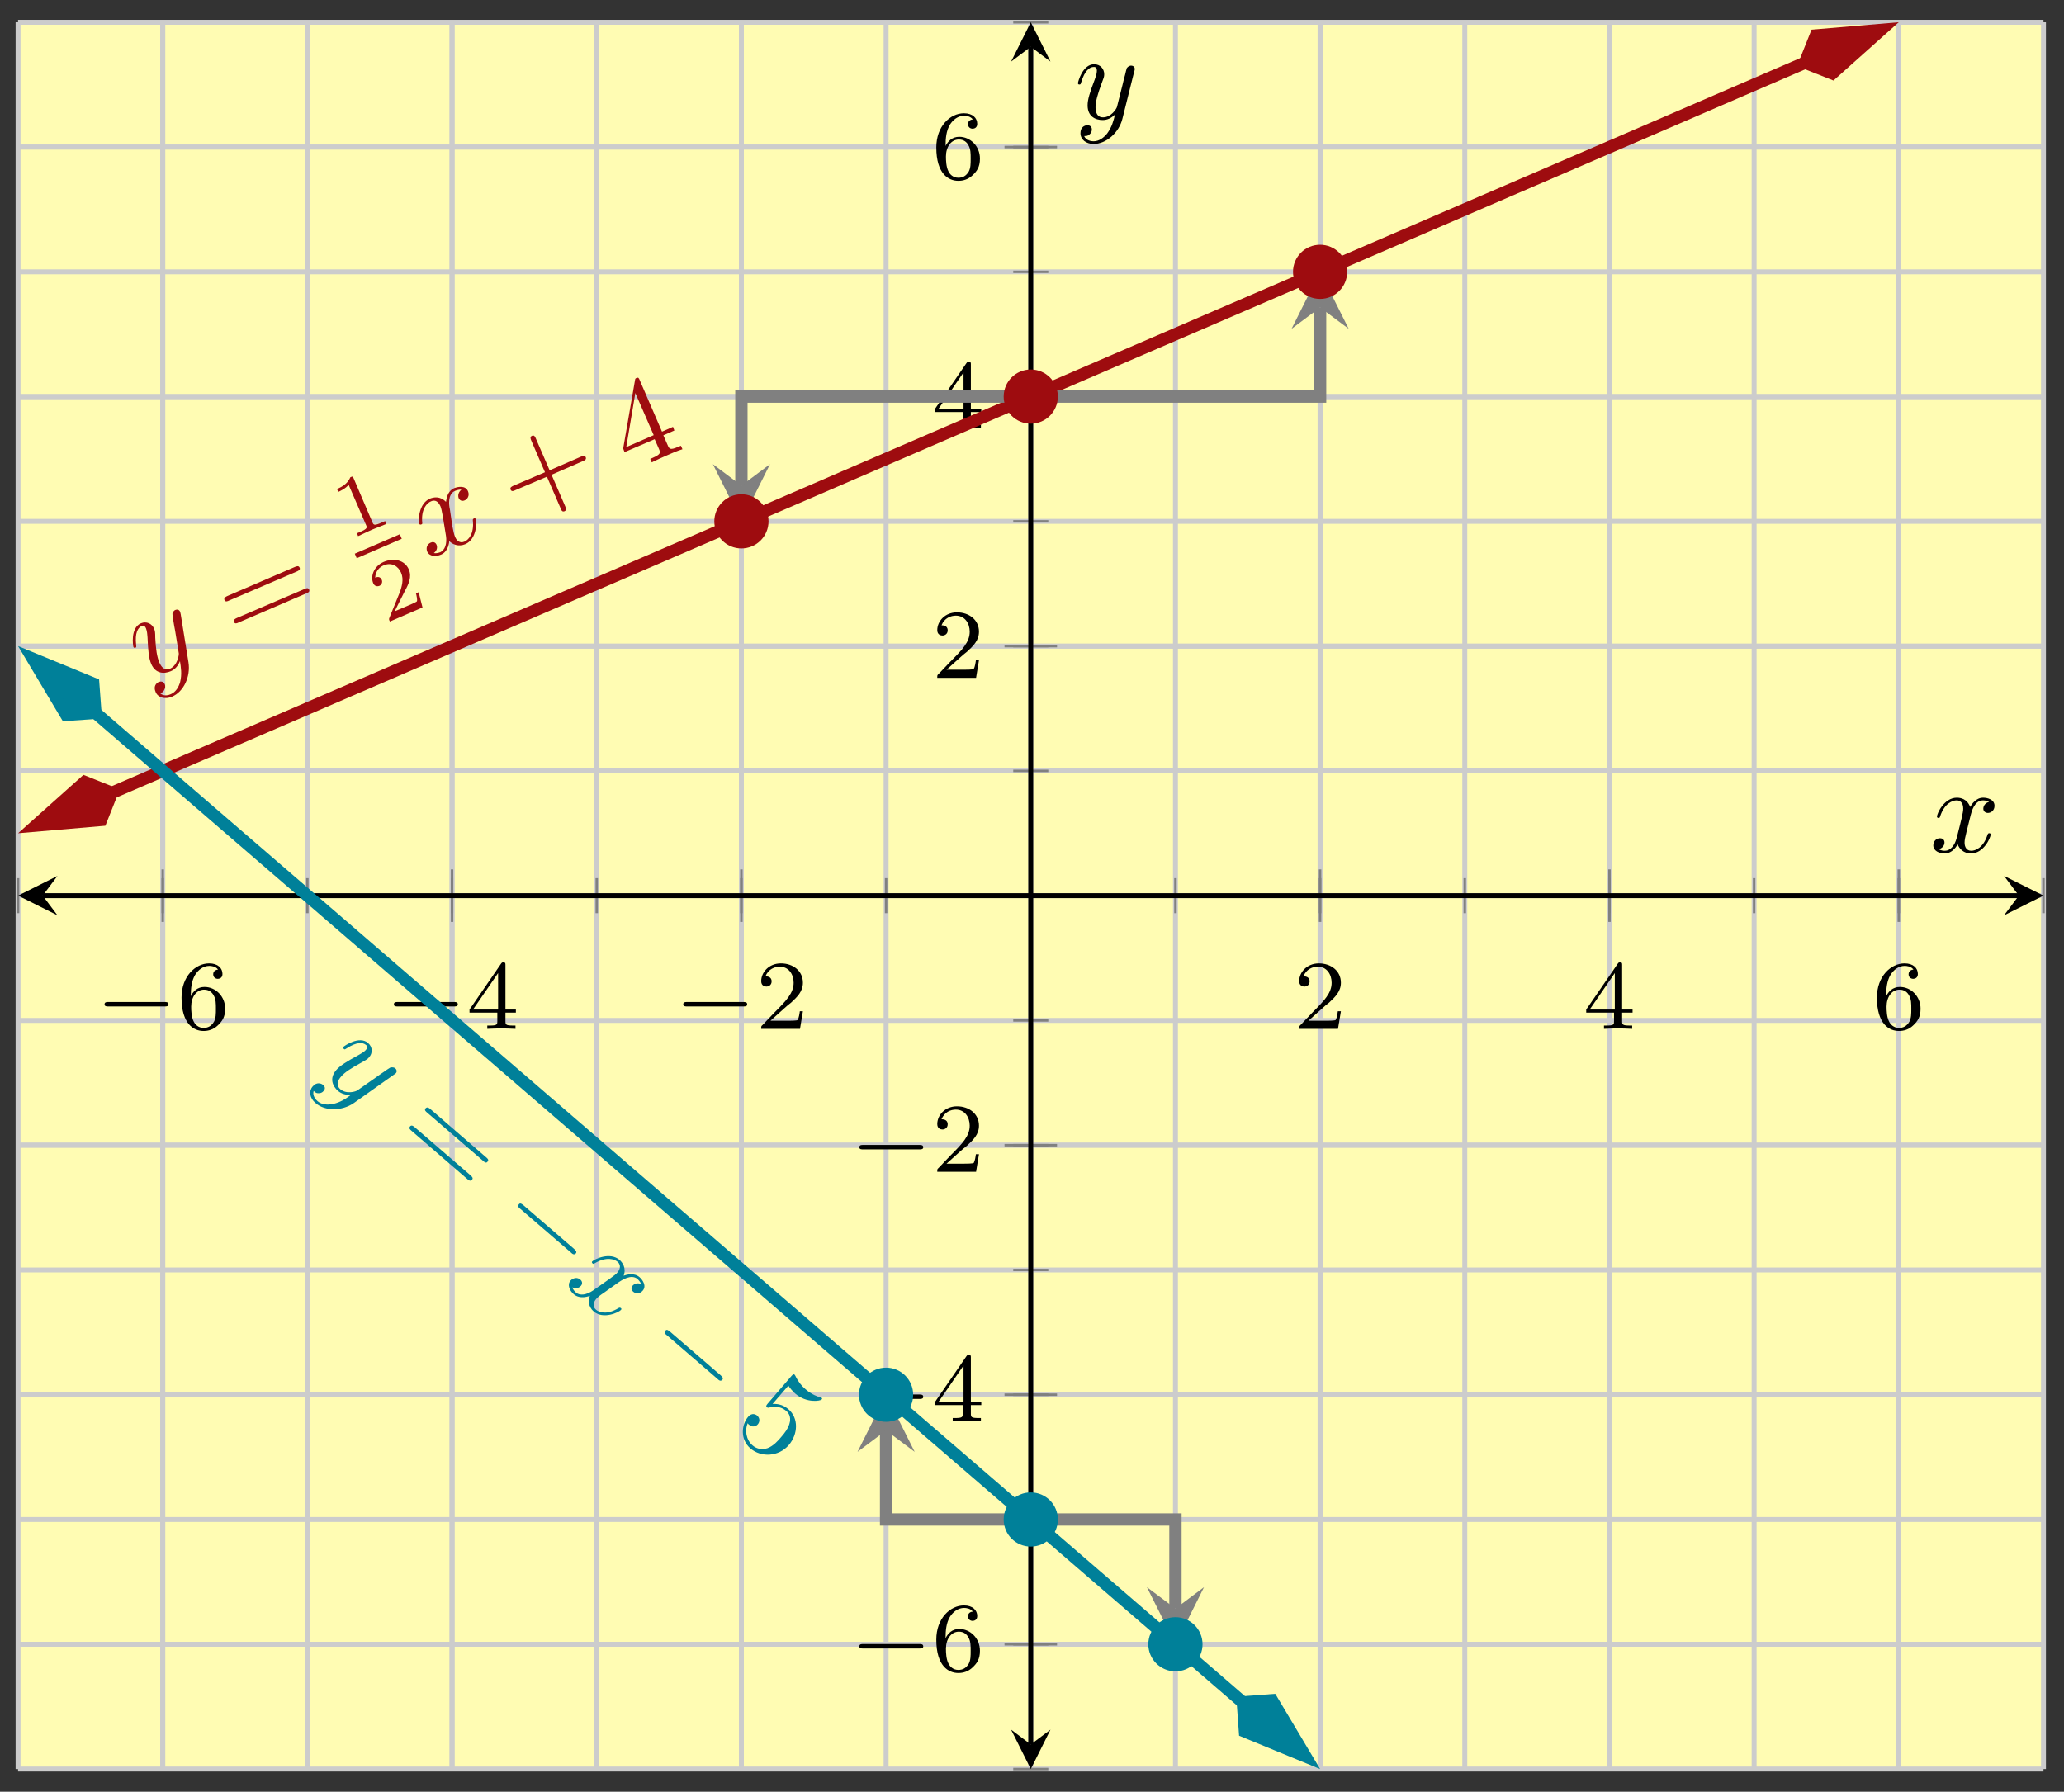 <?xml version="1.0" encoding="UTF-8"?>
<svg xmlns="http://www.w3.org/2000/svg" xmlns:xlink="http://www.w3.org/1999/xlink" width="167" height="145" viewBox="0 0 167 145">
<rect x="0" y="0" width="167" height="145" fill="#333333" stroke="none"/>
<defs>
<g>
<g id="glyph-0-0">
<path d="M 5.562 -1.812 C 5.703 -1.812 5.875 -1.812 5.875 -1.984 C 5.875 -2.172 5.703 -2.172 5.562 -2.172 L 1 -2.172 C 0.875 -2.172 0.703 -2.172 0.703 -1.984 C 0.703 -1.812 0.875 -1.812 1 -1.812 Z M 5.562 -1.812 "/>
</g>
<g id="glyph-1-0">
<path d="M 1.094 -2.641 C 1.094 -3.297 1.156 -3.875 1.438 -4.359 C 1.688 -4.766 2.094 -5.094 2.594 -5.094 C 2.75 -5.094 3.109 -5.062 3.297 -4.797 C 2.938 -4.766 2.906 -4.5 2.906 -4.422 C 2.906 -4.172 3.094 -4.047 3.281 -4.047 C 3.422 -4.047 3.656 -4.125 3.656 -4.438 C 3.656 -4.906 3.297 -5.297 2.578 -5.297 C 1.469 -5.297 0.344 -4.25 0.344 -2.531 C 0.344 -0.359 1.359 0.172 2.125 0.172 C 2.516 0.172 2.922 0.062 3.281 -0.281 C 3.609 -0.594 3.875 -0.922 3.875 -1.625 C 3.875 -2.656 3.078 -3.391 2.203 -3.391 C 1.625 -3.391 1.281 -3.031 1.094 -2.641 Z M 2.125 -0.078 C 1.703 -0.078 1.438 -0.359 1.328 -0.594 C 1.141 -0.953 1.125 -1.484 1.125 -1.797 C 1.125 -2.578 1.547 -3.172 2.172 -3.172 C 2.562 -3.172 2.812 -2.969 2.953 -2.688 C 3.125 -2.391 3.125 -2.031 3.125 -1.625 C 3.125 -1.219 3.125 -0.875 2.969 -0.578 C 2.75 -0.219 2.484 -0.078 2.125 -0.078 Z M 2.125 -0.078 "/>
</g>
<g id="glyph-1-1">
<path d="M 3.141 -5.156 C 3.141 -5.312 3.141 -5.375 2.969 -5.375 C 2.875 -5.375 2.859 -5.375 2.781 -5.266 L 0.234 -1.562 L 0.234 -1.312 L 2.484 -1.312 L 2.484 -0.641 C 2.484 -0.344 2.469 -0.266 1.844 -0.266 L 1.672 -0.266 L 1.672 0 C 2.344 -0.031 2.359 -0.031 2.812 -0.031 C 3.266 -0.031 3.281 -0.031 3.953 0 L 3.953 -0.266 L 3.781 -0.266 C 3.156 -0.266 3.141 -0.344 3.141 -0.641 L 3.141 -1.312 L 3.984 -1.312 L 3.984 -1.562 L 3.141 -1.562 Z M 2.547 -4.516 L 2.547 -1.562 L 0.516 -1.562 Z M 2.547 -4.516 "/>
</g>
<g id="glyph-1-2">
<path d="M 2.25 -1.625 C 2.375 -1.75 2.703 -2.016 2.844 -2.125 C 3.328 -2.578 3.797 -3.016 3.797 -3.734 C 3.797 -4.688 3 -5.297 2.016 -5.297 C 1.047 -5.297 0.422 -4.578 0.422 -3.859 C 0.422 -3.469 0.734 -3.422 0.844 -3.422 C 1.016 -3.422 1.266 -3.531 1.266 -3.844 C 1.266 -4.25 0.859 -4.25 0.766 -4.25 C 1 -4.844 1.531 -5.031 1.922 -5.031 C 2.656 -5.031 3.047 -4.406 3.047 -3.734 C 3.047 -2.906 2.469 -2.297 1.516 -1.344 L 0.516 -0.297 C 0.422 -0.219 0.422 -0.203 0.422 0 L 3.562 0 L 3.797 -1.422 L 3.547 -1.422 C 3.531 -1.266 3.469 -0.875 3.375 -0.719 C 3.328 -0.656 2.719 -0.656 2.594 -0.656 L 1.172 -0.656 Z M 2.25 -1.625 "/>
</g>
<g id="glyph-2-0">
<path d="M 2.953 -5.406 C 2.922 -5.547 2.922 -5.562 2.891 -5.641 C 2.812 -5.797 2.656 -5.828 2.516 -5.766 C 2.422 -5.734 2.312 -5.609 2.281 -5.453 C 2.297 -5.375 2.312 -5.062 2.359 -4.875 C 2.391 -4.625 2.453 -4.344 2.5 -4.078 L 2.797 -2.25 C 2.812 -2.109 2.688 -1.281 2.094 -1.016 C 1.625 -0.812 1.359 -1.188 1.219 -1.531 C 1.031 -1.953 0.938 -2.594 0.891 -3.516 C 0.891 -3.953 0.875 -4.062 0.797 -4.25 C 0.625 -4.656 0.188 -4.875 -0.266 -4.688 C -1.141 -4.312 -0.906 -2.844 -0.875 -2.766 C -0.828 -2.672 -0.734 -2.703 -0.719 -2.703 C -0.625 -2.75 -0.641 -2.766 -0.656 -2.938 C -0.766 -3.906 -0.516 -4.328 -0.203 -4.469 C -0.141 -4.5 0.016 -4.562 0.141 -4.281 C 0.234 -4.047 0.25 -3.766 0.266 -3.562 C 0.312 -2.438 0.375 -1.844 0.562 -1.406 C 0.906 -0.594 1.609 -0.578 2.156 -0.812 C 2.516 -0.969 2.734 -1.25 2.891 -1.625 C 2.969 -1.094 3.062 -0.594 2.906 0.062 C 2.797 0.453 2.562 0.875 2.156 1.047 C 2.031 1.109 1.609 1.266 1.297 0.984 C 1.438 0.922 1.562 0.859 1.625 0.688 C 1.688 0.578 1.734 0.406 1.656 0.234 C 1.531 -0.047 1.266 0.031 1.172 0.062 C 0.969 0.156 0.719 0.422 0.922 0.875 C 1.109 1.328 1.672 1.5 2.25 1.25 C 3.188 0.859 3.766 -0.375 3.578 -1.531 Z M 2.953 -5.406 "/>
</g>
<g id="glyph-2-1">
<path d="M 1.875 -4.078 C 1.812 -4.344 1.672 -5.281 2.297 -5.547 C 2.344 -5.562 2.578 -5.672 2.812 -5.641 C 2.578 -5.469 2.5 -5.172 2.594 -4.953 C 2.656 -4.797 2.844 -4.672 3.078 -4.781 C 3.281 -4.859 3.5 -5.156 3.344 -5.516 C 3.141 -6 2.547 -5.891 2.219 -5.766 C 1.688 -5.531 1.594 -4.906 1.562 -4.656 C 1.078 -5.156 0.547 -5.031 0.266 -4.922 C -0.672 -4.516 -0.688 -3.109 -0.594 -2.875 C -0.547 -2.781 -0.453 -2.828 -0.438 -2.828 C -0.359 -2.859 -0.344 -2.891 -0.359 -2.969 C -0.469 -4.078 0.031 -4.578 0.359 -4.703 C 0.531 -4.781 0.875 -4.844 1.109 -4.312 C 1.234 -4.016 1.328 -3.359 1.562 -1.906 C 1.656 -1.281 1.484 -0.75 1.094 -0.578 C 1.031 -0.562 0.828 -0.469 0.578 -0.516 C 0.781 -0.656 0.906 -0.922 0.797 -1.188 C 0.688 -1.438 0.453 -1.422 0.328 -1.359 C 0.031 -1.234 -0.078 -0.922 0.047 -0.625 C 0.234 -0.219 0.766 -0.219 1.172 -0.391 C 1.781 -0.656 1.828 -1.438 1.828 -1.484 C 2.078 -1.219 2.578 -1 3.125 -1.234 C 4.062 -1.641 4.062 -3.031 3.969 -3.266 C 3.922 -3.359 3.859 -3.328 3.828 -3.312 C 3.734 -3.281 3.734 -3.234 3.734 -3.172 C 3.859 -2.031 3.344 -1.547 3.047 -1.438 C 2.688 -1.281 2.422 -1.516 2.297 -1.828 C 2.203 -2.031 2.172 -2.25 2.078 -2.688 Z M 1.875 -4.078 "/>
</g>
<g id="glyph-3-0">
<path d="M 4.984 -5.703 C 5.125 -5.766 5.297 -5.844 5.219 -6.016 C 5.141 -6.203 4.969 -6.125 4.844 -6.078 L -0.641 -3.719 C -0.766 -3.656 -0.938 -3.578 -0.859 -3.391 C -0.781 -3.219 -0.609 -3.297 -0.484 -3.359 Z M 5.766 -3.938 C 5.891 -3.984 6.062 -4.062 5.984 -4.25 C 5.906 -4.422 5.734 -4.344 5.594 -4.281 L 0.125 -1.938 C 0 -1.875 -0.172 -1.797 -0.094 -1.625 C -0.016 -1.438 0.156 -1.516 0.281 -1.578 Z M 5.766 -3.938 "/>
</g>
<g id="glyph-3-1">
<path d="M 2.844 -3.719 L 5.391 -4.828 C 5.516 -4.875 5.688 -4.953 5.609 -5.141 C 5.531 -5.312 5.359 -5.234 5.234 -5.188 L 2.688 -4.078 L 1.578 -6.641 C 1.516 -6.781 1.453 -6.953 1.266 -6.875 C 1.078 -6.797 1.141 -6.625 1.203 -6.484 L 2.312 -3.922 L -0.25 -2.828 C -0.375 -2.766 -0.547 -2.688 -0.469 -2.516 C -0.391 -2.328 -0.219 -2.406 -0.094 -2.469 L 2.469 -3.562 L 3.578 -1 C 3.625 -0.859 3.703 -0.688 3.891 -0.766 C 4.078 -0.844 4 -1.016 3.953 -1.156 Z M 2.844 -3.719 "/>
</g>
<g id="glyph-3-2">
<path d="M 2.047 -2.656 L 2.391 -1.875 C 2.531 -1.547 2.547 -1.438 1.875 -1.141 L 1.688 -1.062 L 1.812 -0.781 C 2.172 -0.969 2.641 -1.172 3.031 -1.344 C 3.406 -1.516 3.891 -1.719 4.297 -1.844 L 4.172 -2.125 L 3.969 -2.047 C 3.297 -1.75 3.234 -1.859 3.094 -2.188 L 2.75 -2.969 L 3.641 -3.359 L 3.531 -3.656 L 2.641 -3.266 L 0.844 -7.422 C 0.766 -7.609 0.734 -7.672 0.578 -7.609 C 0.5 -7.578 0.469 -7.562 0.453 -7.406 L -0.5 -1.906 L -0.391 -1.609 Z M 1.969 -2.984 L -0.25 -2.016 L 0.484 -6.391 Z M 1.969 -2.984 "/>
</g>
<g id="glyph-4-0">
<path d="M 0.391 -5 C 0.312 -5.172 0.312 -5.172 0.125 -5.094 C -0.125 -4.5 -0.688 -4.266 -0.953 -4.141 L -0.859 -3.906 C -0.719 -3.969 -0.281 -4.156 -0.016 -4.484 L 1.391 -1.234 C 1.484 -1.016 1.531 -0.938 0.891 -0.656 L 0.656 -0.562 L 0.75 -0.328 C 0.859 -0.375 1.641 -0.75 1.859 -0.844 C 2.062 -0.922 2.891 -1.25 3.031 -1.312 L 2.938 -1.547 L 2.688 -1.438 C 2.047 -1.156 2 -1.234 1.906 -1.453 Z M 0.391 -5 "/>
</g>
<g id="glyph-4-1">
<path d="M 2.734 -2.547 L 2.516 -2.453 C 2.562 -2.312 2.641 -1.906 2.594 -1.812 C 2.562 -1.75 2.078 -1.547 1.969 -1.5 L 0.797 -1 C 1.219 -1.875 1.375 -2.141 1.609 -2.625 C 1.922 -3.203 2.203 -3.781 1.938 -4.391 C 1.609 -5.156 0.719 -5.344 -0.094 -5 C -0.875 -4.656 -1.188 -3.859 -0.938 -3.266 C -0.797 -2.953 -0.516 -3.031 -0.438 -3.062 C -0.297 -3.125 -0.156 -3.328 -0.25 -3.547 C -0.297 -3.672 -0.453 -3.875 -0.781 -3.719 C -0.766 -4.266 -0.406 -4.594 -0.094 -4.719 C 0.547 -5 1.094 -4.641 1.312 -4.125 C 1.562 -3.562 1.344 -2.969 1.25 -2.641 L 0.359 -0.453 C 0.328 -0.359 0.328 -0.344 0.406 -0.172 L 3.047 -1.312 Z M 2.734 -2.547 "/>
</g>
<g id="glyph-5-0">
<path d="M 6.156 0.281 C 6.281 0.203 6.281 0.188 6.344 0.141 C 6.453 0 6.406 -0.141 6.297 -0.25 C 6.219 -0.312 6.062 -0.359 5.891 -0.312 C 5.844 -0.281 5.578 -0.125 5.422 0 C 5.203 0.141 4.969 0.312 4.75 0.469 L 3.234 1.531 C 3.125 1.625 2.344 1.875 1.844 1.438 C 1.469 1.109 1.656 0.703 1.906 0.422 C 2.188 0.078 2.75 -0.281 3.562 -0.719 C 3.938 -0.938 4.047 -0.984 4.172 -1.141 C 4.469 -1.469 4.469 -1.969 4.094 -2.297 C 3.375 -2.922 2.141 -2.047 2.094 -1.984 C 2.031 -1.906 2.109 -1.844 2.125 -1.828 C 2.203 -1.75 2.219 -1.781 2.344 -1.859 C 3.188 -2.406 3.672 -2.359 3.922 -2.141 C 3.984 -2.094 4.125 -1.984 3.922 -1.75 C 3.766 -1.562 3.484 -1.422 3.328 -1.328 C 2.328 -0.781 1.828 -0.469 1.516 -0.109 C 0.938 0.562 1.219 1.188 1.656 1.578 C 1.953 1.828 2.328 1.922 2.719 1.891 C 2.297 2.203 1.875 2.5 1.234 2.641 C 0.812 2.719 0.344 2.703 0 2.406 C -0.109 2.312 -0.438 1.984 -0.312 1.578 C -0.203 1.688 -0.094 1.781 0.078 1.766 C 0.219 1.781 0.391 1.719 0.5 1.578 C 0.703 1.344 0.531 1.156 0.453 1.094 C 0.281 0.953 -0.078 0.844 -0.391 1.219 C -0.719 1.594 -0.641 2.156 -0.156 2.562 C 0.609 3.234 1.984 3.219 2.938 2.562 Z M 6.156 0.281 "/>
</g>
<g id="glyph-5-1">
<path d="M 4.484 -0.109 C 4.703 -0.25 5.484 -0.797 6 -0.359 C 6.031 -0.328 6.219 -0.156 6.297 0.062 C 6.047 -0.078 5.75 0 5.594 0.188 C 5.484 0.297 5.453 0.5 5.656 0.672 C 5.812 0.812 6.156 0.891 6.422 0.578 C 6.75 0.188 6.406 -0.297 6.156 -0.516 C 5.719 -0.891 5.109 -0.719 4.875 -0.625 C 5.109 -1.281 4.766 -1.703 4.547 -1.906 C 3.766 -2.578 2.5 -1.969 2.328 -1.781 C 2.266 -1.703 2.344 -1.641 2.359 -1.625 C 2.422 -1.578 2.453 -1.578 2.516 -1.625 C 3.484 -2.203 4.125 -1.969 4.391 -1.75 C 4.531 -1.625 4.734 -1.312 4.359 -0.875 C 4.156 -0.641 3.578 -0.266 2.406 0.562 C 1.875 0.922 1.344 1.016 1.016 0.734 C 0.969 0.688 0.797 0.547 0.719 0.312 C 0.938 0.422 1.234 0.406 1.422 0.188 C 1.594 -0.016 1.484 -0.219 1.375 -0.312 C 1.141 -0.516 0.797 -0.469 0.578 -0.234 C 0.281 0.109 0.516 0.594 0.844 0.875 C 1.359 1.312 2.094 1.016 2.141 1 C 2 1.344 2 1.875 2.453 2.266 C 3.234 2.938 4.5 2.328 4.656 2.141 C 4.734 2.062 4.672 2.016 4.656 2 C 4.578 1.938 4.547 1.953 4.469 1.984 C 3.516 2.578 2.875 2.328 2.641 2.125 C 2.344 1.875 2.422 1.531 2.641 1.266 C 2.781 1.094 2.953 0.969 3.344 0.703 Z M 4.484 -0.109 "/>
</g>
<g id="glyph-6-0">
<path d="M 7.328 2 C 7.438 2.109 7.578 2.219 7.688 2.078 C 7.828 1.922 7.688 1.812 7.578 1.719 L 3.062 -2.188 C 2.953 -2.281 2.812 -2.391 2.672 -2.234 C 2.562 -2.094 2.703 -1.984 2.812 -1.891 Z M 6.062 3.484 C 6.172 3.578 6.312 3.688 6.438 3.531 C 6.562 3.391 6.422 3.281 6.312 3.172 L 1.797 -0.719 C 1.688 -0.812 1.547 -0.922 1.422 -0.781 C 1.297 -0.625 1.438 -0.516 1.547 -0.422 Z M 6.062 3.484 "/>
</g>
<g id="glyph-6-1">
<path d="M 4.703 1.406 C 5.469 0.516 5.5 -0.781 4.688 -1.484 C 4.328 -1.797 3.906 -1.953 3.391 -1.922 L 4.672 -3.406 C 4.781 -3.234 4.984 -2.969 5.219 -2.766 C 6.156 -1.953 7.281 -2.172 7.359 -2.281 C 7.406 -2.328 7.422 -2.375 7.359 -2.422 C 7.359 -2.422 7.344 -2.453 7.266 -2.453 C 7.047 -2.516 6.562 -2.672 6.047 -3.125 C 5.75 -3.375 5.453 -3.734 5.234 -4.203 C 5.188 -4.266 5.188 -4.281 5.172 -4.297 C 5.078 -4.359 5.031 -4.297 4.922 -4.188 L 3 -1.953 C 2.891 -1.812 2.828 -1.75 2.938 -1.656 C 3 -1.609 3.031 -1.609 3.109 -1.625 C 3.281 -1.688 3.922 -1.859 4.531 -1.328 C 4.922 -0.984 4.812 -0.484 4.75 -0.297 C 4.625 0.094 4.406 0.391 4.078 0.766 C 3.844 1.047 3.453 1.484 2.984 1.656 C 2.562 1.797 2.125 1.734 1.781 1.438 C 1.234 0.969 1.141 0.188 1.375 -0.359 C 1.406 -0.344 1.406 -0.297 1.5 -0.234 C 1.75 -0.016 2.047 -0.094 2.203 -0.281 C 2.359 -0.469 2.391 -0.766 2.141 -0.984 C 2.031 -1.078 1.719 -1.234 1.422 -0.891 C 0.859 -0.234 0.766 0.953 1.594 1.672 C 2.469 2.422 3.875 2.359 4.703 1.406 Z M 4.703 1.406 "/>
</g>
<g id="glyph-7-0">
<path d="M 6.469 2.547 C 6.594 2.672 6.734 2.781 6.875 2.625 C 6.984 2.484 6.844 2.375 6.719 2.25 L 2.641 -1.266 C 2.5 -1.375 2.375 -1.484 2.266 -1.344 C 2.125 -1.188 2.25 -1.078 2.391 -0.969 Z M 6.469 2.547 "/>
</g>
<g id="glyph-8-0">
<path d="M 3.328 -3.016 C 3.391 -3.266 3.625 -4.188 4.312 -4.188 C 4.359 -4.188 4.609 -4.188 4.812 -4.062 C 4.531 -4 4.344 -3.766 4.344 -3.516 C 4.344 -3.359 4.453 -3.172 4.719 -3.172 C 4.938 -3.172 5.25 -3.344 5.25 -3.75 C 5.25 -4.266 4.672 -4.406 4.328 -4.406 C 3.75 -4.406 3.406 -3.875 3.281 -3.656 C 3.031 -4.312 2.5 -4.406 2.203 -4.406 C 1.172 -4.406 0.594 -3.125 0.594 -2.875 C 0.594 -2.766 0.703 -2.766 0.719 -2.766 C 0.797 -2.766 0.828 -2.797 0.844 -2.875 C 1.188 -3.938 1.844 -4.188 2.188 -4.188 C 2.375 -4.188 2.719 -4.094 2.719 -3.516 C 2.719 -3.203 2.547 -2.547 2.188 -1.141 C 2.031 -0.531 1.672 -0.109 1.234 -0.109 C 1.172 -0.109 0.953 -0.109 0.734 -0.234 C 0.984 -0.297 1.203 -0.5 1.203 -0.781 C 1.203 -1.047 0.984 -1.125 0.844 -1.125 C 0.531 -1.125 0.297 -0.875 0.297 -0.547 C 0.297 -0.094 0.781 0.109 1.219 0.109 C 1.891 0.109 2.25 -0.594 2.266 -0.641 C 2.391 -0.281 2.75 0.109 3.344 0.109 C 4.375 0.109 4.938 -1.172 4.938 -1.422 C 4.938 -1.531 4.859 -1.531 4.828 -1.531 C 4.734 -1.531 4.719 -1.484 4.688 -1.422 C 4.359 -0.344 3.688 -0.109 3.375 -0.109 C 2.984 -0.109 2.828 -0.422 2.828 -0.766 C 2.828 -0.984 2.875 -1.203 2.984 -1.641 Z M 3.328 -3.016 "/>
</g>
<g id="glyph-8-1">
<path d="M 4.844 -3.797 C 4.891 -3.938 4.891 -3.953 4.891 -4.031 C 4.891 -4.203 4.75 -4.297 4.594 -4.297 C 4.5 -4.297 4.344 -4.234 4.25 -4.094 C 4.234 -4.031 4.141 -3.734 4.109 -3.547 C 4.031 -3.297 3.969 -3.016 3.906 -2.75 L 3.453 -0.953 C 3.422 -0.812 2.984 -0.109 2.328 -0.109 C 1.828 -0.109 1.719 -0.547 1.719 -0.922 C 1.719 -1.375 1.891 -2 2.219 -2.875 C 2.375 -3.281 2.422 -3.391 2.422 -3.594 C 2.422 -4.031 2.109 -4.406 1.609 -4.406 C 0.656 -4.406 0.297 -2.953 0.297 -2.875 C 0.297 -2.766 0.391 -2.766 0.406 -2.766 C 0.516 -2.766 0.516 -2.797 0.562 -2.953 C 0.844 -3.891 1.234 -4.188 1.578 -4.188 C 1.656 -4.188 1.828 -4.188 1.828 -3.875 C 1.828 -3.625 1.719 -3.359 1.656 -3.172 C 1.25 -2.109 1.078 -1.547 1.078 -1.078 C 1.078 -0.188 1.703 0.109 2.297 0.109 C 2.688 0.109 3.016 -0.062 3.297 -0.344 C 3.172 0.172 3.047 0.672 2.656 1.203 C 2.391 1.531 2.016 1.828 1.562 1.828 C 1.422 1.828 0.969 1.797 0.797 1.406 C 0.953 1.406 1.094 1.406 1.219 1.281 C 1.328 1.203 1.422 1.062 1.422 0.875 C 1.422 0.562 1.156 0.531 1.062 0.531 C 0.828 0.531 0.5 0.688 0.5 1.172 C 0.5 1.672 0.938 2.047 1.562 2.047 C 2.578 2.047 3.609 1.141 3.891 0.016 Z M 4.844 -3.797 "/>
</g>
</g>
<clipPath id="clip-0">
<path clip-rule="nonzero" d="M 1.461 1.797 L 162 1.797 L 162 79 L 1.461 79 Z M 1.461 1.797 "/>
</clipPath>
<clipPath id="clip-1">
<path clip-rule="nonzero" d="M 1.461 49 L 24 49 L 24 81 L 1.461 81 Z M 1.461 49 "/>
</clipPath>
<clipPath id="clip-2">
<path clip-rule="nonzero" d="M 131 1.797 L 165.344 1.797 L 165.344 21 L 131 21 Z M 131 1.797 "/>
</clipPath>
<clipPath id="clip-3">
<path clip-rule="nonzero" d="M 1.461 41 L 117 41 L 117 143.164 L 1.461 143.164 Z M 1.461 41 "/>
</clipPath>
<clipPath id="clip-4">
<path clip-rule="nonzero" d="M 1.461 39 L 22 39 L 22 72 L 1.461 72 Z M 1.461 39 "/>
</clipPath>
<clipPath id="clip-5">
<path clip-rule="nonzero" d="M 86 123 L 120 123 L 120 143.164 L 86 143.164 Z M 86 123 "/>
</clipPath>
</defs>
<path fill-rule="nonzero" fill="rgb(100%, 98.47%, 70.001%)" fill-opacity="1" d="M 1.461 143.164 L 165.344 143.164 L 165.344 1.797 L 1.461 1.797 Z M 1.461 143.164 "/>
<path fill="none" stroke-width="0.399" stroke-linecap="butt" stroke-linejoin="miter" stroke="rgb(79.999%, 79.999%, 79.999%)" stroke-opacity="1" stroke-miterlimit="10" d="M -0 0 L -0 141.36 M 11.706 0 L 11.706 141.36 M 23.409 0 L 23.409 141.36 M 35.116 0 L 35.116 141.36 M 46.823 0 L 46.823 141.36 M 58.526 0 L 58.526 141.36 M 70.233 0 L 70.233 141.36 M 81.939 0 L 81.939 141.36 M 93.646 0 L 93.646 141.36 M 105.349 0 L 105.349 141.36 M 117.056 0 L 117.056 141.36 M 128.763 0 L 128.763 141.36 M 140.466 0 L 140.466 141.36 M 152.172 0 L 152.172 141.36 M 163.879 0 L 163.879 141.36 " transform="matrix(1, 0, 0, -1, 1.461, 143.164)"/>
<path fill="none" stroke-width="0.399" stroke-linecap="butt" stroke-linejoin="miter" stroke="rgb(79.999%, 79.999%, 79.999%)" stroke-opacity="1" stroke-miterlimit="10" d="M 11.706 0 L 11.706 141.36 M 35.116 0 L 35.116 141.36 M 58.526 0 L 58.526 141.36 M 105.349 0 L 105.349 141.36 M 128.763 0 L 128.763 141.36 M 152.172 0 L 152.172 141.36 " transform="matrix(1, 0, 0, -1, 1.461, 143.164)"/>
<path fill="none" stroke-width="0.399" stroke-linecap="butt" stroke-linejoin="miter" stroke="rgb(79.999%, 79.999%, 79.999%)" stroke-opacity="1" stroke-miterlimit="10" d="M -0 0 L 163.879 0 M -0 10.097 L 163.879 10.097 M -0 20.194 L 163.879 20.194 M -0 30.292 L 163.879 30.292 M -0 40.389 L 163.879 40.389 M -0 50.486 L 163.879 50.486 M -0 60.583 L 163.879 60.583 M -0 70.68 L 163.879 70.68 M -0 80.777 L 163.879 80.777 M -0 90.874 L 163.879 90.874 M -0 100.972 L 163.879 100.972 M -0 111.069 L 163.879 111.069 M -0 121.166 L 163.879 121.166 M -0 131.263 L 163.879 131.263 M -0 141.36 L 163.879 141.36 " transform="matrix(1, 0, 0, -1, 1.461, 143.164)"/>
<path fill="none" stroke-width="0.399" stroke-linecap="butt" stroke-linejoin="miter" stroke="rgb(79.999%, 79.999%, 79.999%)" stroke-opacity="1" stroke-miterlimit="10" d="M -0 10.097 L 163.879 10.097 M -0 30.292 L 163.879 30.292 M -0 50.486 L 163.879 50.486 M -0 90.874 L 163.879 90.874 M -0 111.069 L 163.879 111.069 M -0 131.263 L 163.879 131.263 " transform="matrix(1, 0, 0, -1, 1.461, 143.164)"/>
<path fill="none" stroke-width="0.199" stroke-linecap="butt" stroke-linejoin="miter" stroke="rgb(50%, 50%, 50%)" stroke-opacity="1" stroke-miterlimit="10" d="M -0 69.262 L -0 72.098 M 11.706 69.262 L 11.706 72.098 M 23.409 69.262 L 23.409 72.098 M 35.116 69.262 L 35.116 72.098 M 46.823 69.262 L 46.823 72.098 M 58.526 69.262 L 58.526 72.098 M 70.233 69.262 L 70.233 72.098 M 81.939 69.262 L 81.939 72.098 M 93.646 69.262 L 93.646 72.098 M 105.349 69.262 L 105.349 72.098 M 117.056 69.262 L 117.056 72.098 M 128.763 69.262 L 128.763 72.098 M 140.466 69.262 L 140.466 72.098 M 152.172 69.262 L 152.172 72.098 M 163.879 69.262 L 163.879 72.098 " transform="matrix(1, 0, 0, -1, 1.461, 143.164)"/>
<path fill="none" stroke-width="0.199" stroke-linecap="butt" stroke-linejoin="miter" stroke="rgb(50%, 50%, 50%)" stroke-opacity="1" stroke-miterlimit="10" d="M 11.706 68.555 L 11.706 72.805 M 35.116 68.555 L 35.116 72.805 M 58.526 68.555 L 58.526 72.805 M 105.349 68.555 L 105.349 72.805 M 128.763 68.555 L 128.763 72.805 M 152.172 68.555 L 152.172 72.805 " transform="matrix(1, 0, 0, -1, 1.461, 143.164)"/>
<path fill="none" stroke-width="0.199" stroke-linecap="butt" stroke-linejoin="miter" stroke="rgb(50%, 50%, 50%)" stroke-opacity="1" stroke-miterlimit="10" d="M 80.521 0 L 83.357 0 M 80.521 10.097 L 83.357 10.097 M 80.521 20.194 L 83.357 20.194 M 80.521 30.292 L 83.357 30.292 M 80.521 40.389 L 83.357 40.389 M 80.521 50.486 L 83.357 50.486 M 80.521 60.583 L 83.357 60.583 M 80.521 70.68 L 83.357 70.68 M 80.521 80.777 L 83.357 80.777 M 80.521 90.874 L 83.357 90.874 M 80.521 100.972 L 83.357 100.972 M 80.521 111.069 L 83.357 111.069 M 80.521 121.166 L 83.357 121.166 M 80.521 131.263 L 83.357 131.263 M 80.521 141.36 L 83.357 141.36 " transform="matrix(1, 0, 0, -1, 1.461, 143.164)"/>
<path fill="none" stroke-width="0.199" stroke-linecap="butt" stroke-linejoin="miter" stroke="rgb(50%, 50%, 50%)" stroke-opacity="1" stroke-miterlimit="10" d="M 79.814 10.097 L 84.064 10.097 M 79.814 30.292 L 84.064 30.292 M 79.814 50.486 L 84.064 50.486 M 79.814 90.874 L 84.064 90.874 M 79.814 111.069 L 84.064 111.069 M 79.814 131.263 L 84.064 131.263 " transform="matrix(1, 0, 0, -1, 1.461, 143.164)"/>
<path fill="none" stroke-width="0.399" stroke-linecap="butt" stroke-linejoin="miter" stroke="rgb(0%, 0%, 0%)" stroke-opacity="1" stroke-miterlimit="10" d="M 1.992 70.68 L 161.883 70.68 " transform="matrix(1, 0, 0, -1, 1.461, 143.164)"/>
<path fill-rule="nonzero" fill="rgb(0%, 0%, 0%)" fill-opacity="1" d="M 1.461 72.48 L 4.648 74.074 L 3.453 72.48 L 4.648 70.887 "/>
<path fill-rule="nonzero" fill="rgb(0%, 0%, 0%)" fill-opacity="1" d="M 165.344 72.48 L 162.152 70.887 L 163.348 72.48 L 162.152 74.074 "/>
<path fill="none" stroke-width="0.399" stroke-linecap="butt" stroke-linejoin="miter" stroke="rgb(0%, 0%, 0%)" stroke-opacity="1" stroke-miterlimit="10" d="M 81.939 1.992 L 81.939 139.368 " transform="matrix(1, 0, 0, -1, 1.461, 143.164)"/>
<path fill-rule="nonzero" fill="rgb(0%, 0%, 0%)" fill-opacity="1" d="M 83.402 143.164 L 84.996 139.977 L 83.402 141.172 L 81.809 139.977 "/>
<path fill-rule="nonzero" fill="rgb(0%, 0%, 0%)" fill-opacity="1" d="M 83.402 1.797 L 81.809 4.984 L 83.402 3.789 L 84.996 4.984 "/>
<g fill="rgb(0%, 0%, 0%)" fill-opacity="1">
<use xlink:href="#glyph-0-0" x="7.756" y="83.263"/>
</g>
<g fill="rgb(0%, 0%, 0%)" fill-opacity="1">
<use xlink:href="#glyph-1-0" x="14.344" y="83.263"/>
</g>
<g fill="rgb(0%, 0%, 0%)" fill-opacity="1">
<use xlink:href="#glyph-0-0" x="31.168" y="83.263"/>
</g>
<g fill="rgb(0%, 0%, 0%)" fill-opacity="1">
<use xlink:href="#glyph-1-1" x="37.755" y="83.263"/>
</g>
<g fill="rgb(0%, 0%, 0%)" fill-opacity="1">
<use xlink:href="#glyph-0-0" x="54.579" y="83.263"/>
</g>
<g fill="rgb(0%, 0%, 0%)" fill-opacity="1">
<use xlink:href="#glyph-1-2" x="61.167" y="83.263"/>
</g>
<g fill="rgb(0%, 0%, 0%)" fill-opacity="1">
<use xlink:href="#glyph-1-2" x="104.696" y="83.263"/>
</g>
<g fill="rgb(0%, 0%, 0%)" fill-opacity="1">
<use xlink:href="#glyph-1-1" x="128.108" y="83.263"/>
</g>
<g fill="rgb(0%, 0%, 0%)" fill-opacity="1">
<use xlink:href="#glyph-1-0" x="151.519" y="83.263"/>
</g>
<g fill="rgb(0%, 0%, 0%)" fill-opacity="1">
<use xlink:href="#glyph-0-0" x="68.826" y="135.22"/>
</g>
<g fill="rgb(0%, 0%, 0%)" fill-opacity="1">
<use xlink:href="#glyph-1-0" x="75.413" y="135.22"/>
</g>
<g fill="rgb(0%, 0%, 0%)" fill-opacity="1">
<use xlink:href="#glyph-0-0" x="68.826" y="115.025"/>
</g>
<g fill="rgb(0%, 0%, 0%)" fill-opacity="1">
<use xlink:href="#glyph-1-1" x="75.413" y="115.025"/>
</g>
<g fill="rgb(0%, 0%, 0%)" fill-opacity="1">
<use xlink:href="#glyph-0-0" x="68.826" y="94.829"/>
</g>
<g fill="rgb(0%, 0%, 0%)" fill-opacity="1">
<use xlink:href="#glyph-1-2" x="75.413" y="94.829"/>
</g>
<g fill="rgb(0%, 0%, 0%)" fill-opacity="1">
<use xlink:href="#glyph-1-2" x="75.413" y="54.854"/>
</g>
<g fill="rgb(0%, 0%, 0%)" fill-opacity="1">
<use xlink:href="#glyph-1-1" x="75.413" y="34.658"/>
</g>
<g fill="rgb(0%, 0%, 0%)" fill-opacity="1">
<use xlink:href="#glyph-1-0" x="75.413" y="14.463"/>
</g>
<g clip-path="url(#clip-0)">
<path fill="none" stroke-width="0.996" stroke-linecap="butt" stroke-linejoin="miter" stroke="rgb(61.96%, 4.706%, 5.881%)" stroke-opacity="1" stroke-miterlimit="10" d="M 7.585 79 L 6.339 78.465 L 12.679 81.199 L 19.023 83.933 L 44.381 94.87 L 50.725 97.605 L 63.405 103.073 L 69.744 105.811 L 82.424 111.28 L 88.767 114.014 L 120.466 127.685 L 126.81 130.419 L 133.149 133.154 L 139.489 135.892 L 145.829 138.626 L 144.583 138.087 " transform="matrix(1, 0, 0, -1, 1.461, 143.164)"/>
</g>
<path fill-rule="nonzero" fill="rgb(61.96%, 4.706%, 5.881%)" fill-opacity="1" d="M 2.906 66.809 L 8.176 66.355 L 9.047 64.16 L 6.852 63.285 Z M 2.906 66.809 "/>
<g clip-path="url(#clip-1)">
<path fill="none" stroke-width="0.996" stroke-linecap="butt" stroke-linejoin="miter" stroke="rgb(61.96%, 4.706%, 5.881%)" stroke-opacity="1" stroke-miterlimit="10" d="M 7.393 0 L 2.375 1.671 L 0.705 -0 L 2.375 -1.673 Z M 7.393 0 " transform="matrix(-0.918, 0.396, 0.396, 0.918, 9.695, 63.881)"/>
</g>
<path fill-rule="nonzero" fill="rgb(61.96%, 4.706%, 5.881%)" fill-opacity="1" d="M 152.188 2.422 L 146.922 2.871 L 146.047 5.07 L 148.246 5.941 Z M 152.188 2.422 "/>
<g clip-path="url(#clip-2)">
<path fill="none" stroke-width="0.996" stroke-linecap="butt" stroke-linejoin="miter" stroke="rgb(61.96%, 4.706%, 5.881%)" stroke-opacity="1" stroke-miterlimit="10" d="M 7.391 -0 L 2.378 1.673 L 0.703 -0 L 2.378 -1.671 Z M 7.391 -0 " transform="matrix(0.918, -0.396, -0.396, -0.918, 145.401, 5.349)"/>
</g>
<g fill="rgb(62%, 4.7%, 5.899%)" fill-opacity="1">
<use xlink:href="#glyph-2-0" x="11.67" y="55.128"/>
</g>
<g fill="rgb(62%, 4.7%, 5.899%)" fill-opacity="1">
<use xlink:href="#glyph-3-0" x="19.024" y="51.956"/>
</g>
<g fill="rgb(62%, 4.7%, 5.899%)" fill-opacity="1">
<use xlink:href="#glyph-4-0" x="28.225" y="43.716"/>
</g>
<path fill="none" stroke-width="0.399" stroke-linecap="butt" stroke-linejoin="miter" stroke="rgb(62%, 4.7%, 5.899%)" stroke-opacity="1" stroke-miterlimit="10" d="M 38.382 -160.475 L 42.352 -160.473 " transform="matrix(0.918, -0.396, -0.396, -0.918, -69.999, -87.124)"/>
<g fill="rgb(62%, 4.7%, 5.899%)" fill-opacity="1">
<use xlink:href="#glyph-4-1" x="31.139" y="50.472"/>
</g>
<g fill="rgb(62%, 4.7%, 5.899%)" fill-opacity="1">
<use xlink:href="#glyph-2-1" x="34.523" y="45.272"/>
</g>
<g fill="rgb(62%, 4.7%, 5.899%)" fill-opacity="1">
<use xlink:href="#glyph-3-1" x="41.783" y="42.14"/>
</g>
<g fill="rgb(62%, 4.7%, 5.899%)" fill-opacity="1">
<use xlink:href="#glyph-3-2" x="50.922" y="38.199"/>
</g>
<g clip-path="url(#clip-3)">
<path fill="none" stroke-width="0.996" stroke-linecap="butt" stroke-linejoin="miter" stroke="rgb(0%, 50.194%, 59.999%)" stroke-opacity="1" stroke-miterlimit="10" d="M 6.257 85.476 L 4.39 87.089 L 8.781 83.301 L 13.167 79.516 L 17.558 75.727 L 26.339 68.157 L 30.726 64.368 L 39.507 56.798 L 43.897 53.009 L 48.284 49.224 L 52.674 45.435 L 61.455 37.865 L 65.842 34.077 L 74.623 26.507 L 79.014 22.718 L 83.4 18.933 L 87.791 15.144 L 96.572 7.574 L 100.958 3.785 L 99.095 5.394 " transform="matrix(1, 0, 0, -1, 1.461, 143.164)"/>
</g>
<path fill-rule="nonzero" fill="rgb(0%, 50.194%, 59.999%)" fill-opacity="1" d="M 2.652 53.312 L 5.359 57.855 L 7.719 57.684 L 7.543 55.324 Z M 2.652 53.312 "/>
<g clip-path="url(#clip-4)">
<path fill="none" stroke-width="0.996" stroke-linecap="butt" stroke-linejoin="miter" stroke="rgb(0%, 50.194%, 59.999%)" stroke-opacity="1" stroke-miterlimit="10" d="M 7.394 -0 L 2.377 1.672 L 0.702 0.001 L 2.376 -1.671 Z M 7.394 -0 " transform="matrix(-0.757, -0.653, -0.653, 0.757, 8.251, 58.142)"/>
</g>
<path fill-rule="nonzero" fill="rgb(0%, 50.194%, 59.999%)" fill-opacity="1" d="M 105.621 142.137 L 102.914 137.594 L 100.559 137.77 L 100.73 140.125 Z M 105.621 142.137 "/>
<g clip-path="url(#clip-5)">
<path fill="none" stroke-width="0.996" stroke-linecap="butt" stroke-linejoin="miter" stroke="rgb(0%, 50.194%, 59.999%)" stroke-opacity="1" stroke-miterlimit="10" d="M 7.393 -0.001 L 2.376 1.671 L 0.707 -0 L 2.375 -1.672 Z M 7.393 -0.001 " transform="matrix(0.757, 0.653, 0.653, -0.757, 100.024, 137.308)"/>
</g>
<g fill="rgb(0%, 50.2%, 59.999%)" fill-opacity="1">
<use xlink:href="#glyph-5-0" x="25.69" y="86.707"/>
</g>
<g fill="rgb(0%, 50.2%, 59.999%)" fill-opacity="1">
<use xlink:href="#glyph-6-0" x="31.755" y="91.939"/>
</g>
<g fill="rgb(0%, 50.2%, 59.999%)" fill-opacity="1">
<use xlink:href="#glyph-7-0" x="39.717" y="98.807"/>
</g>
<g fill="rgb(0%, 50.2%, 59.999%)" fill-opacity="1">
<use xlink:href="#glyph-5-1" x="45.585" y="103.869"/>
</g>
<g fill="rgb(0%, 50.2%, 59.999%)" fill-opacity="1">
<use xlink:href="#glyph-7-0" x="51.573" y="109.034"/>
</g>
<g fill="rgb(0%, 50.2%, 59.999%)" fill-opacity="1">
<use xlink:href="#glyph-6-1" x="59.117" y="115.542"/>
</g>
<path fill="none" stroke-width="0.996" stroke-linecap="butt" stroke-linejoin="miter" stroke="rgb(50%, 50%, 50%)" stroke-opacity="1" stroke-miterlimit="10" d="M 81.939 111.069 L 105.349 111.069 L 105.349 118.275 " transform="matrix(1, 0, 0, -1, 1.461, 143.164)"/>
<path fill-rule="nonzero" fill="rgb(50%, 50%, 50%)" fill-opacity="1" d="M 106.812 21.992 L 104.5 26.613 L 106.812 24.883 L 109.125 26.613 "/>
<path fill="none" stroke-width="0.996" stroke-linecap="butt" stroke-linejoin="miter" stroke="rgb(50%, 50%, 50%)" stroke-opacity="1" stroke-miterlimit="10" d="M 81.939 111.069 L 58.526 111.069 L 58.526 103.862 " transform="matrix(1, 0, 0, -1, 1.461, 143.164)"/>
<path fill-rule="nonzero" fill="rgb(50%, 50%, 50%)" fill-opacity="1" d="M 59.988 42.188 L 62.301 37.566 L 59.988 39.297 L 57.68 37.566 "/>
<path fill="none" stroke-width="0.996" stroke-linecap="butt" stroke-linejoin="miter" stroke="rgb(50%, 50%, 50%)" stroke-opacity="1" stroke-miterlimit="10" d="M 81.939 20.194 L 93.646 20.194 L 93.646 12.988 " transform="matrix(1, 0, 0, -1, 1.461, 143.164)"/>
<path fill-rule="nonzero" fill="rgb(50%, 50%, 50%)" fill-opacity="1" d="M 95.109 133.066 L 97.418 128.445 L 95.109 130.176 L 92.797 128.445 "/>
<path fill="none" stroke-width="0.996" stroke-linecap="butt" stroke-linejoin="miter" stroke="rgb(50%, 50%, 50%)" stroke-opacity="1" stroke-miterlimit="10" d="M 81.939 20.194 L 70.233 20.194 L 70.233 27.401 " transform="matrix(1, 0, 0, -1, 1.461, 143.164)"/>
<path fill-rule="nonzero" fill="rgb(50%, 50%, 50%)" fill-opacity="1" d="M 71.695 112.871 L 69.383 117.496 L 71.695 115.762 L 74.008 117.496 "/>
<path fill-rule="nonzero" fill="rgb(61.96%, 4.706%, 5.881%)" fill-opacity="1" stroke-width="0.399" stroke-linecap="butt" stroke-linejoin="miter" stroke="rgb(61.96%, 4.706%, 5.881%)" stroke-opacity="1" stroke-miterlimit="10" d="M 83.931 111.069 C 83.931 112.17 83.041 113.061 81.939 113.061 C 80.838 113.061 79.947 112.17 79.947 111.069 C 79.947 109.967 80.838 109.077 81.939 109.077 C 83.041 109.077 83.931 109.967 83.931 111.069 Z M 83.931 111.069 " transform="matrix(1, 0, 0, -1, 1.461, 143.164)"/>
<path fill-rule="nonzero" fill="rgb(61.96%, 4.706%, 5.881%)" fill-opacity="1" stroke-width="0.399" stroke-linecap="butt" stroke-linejoin="miter" stroke="rgb(61.96%, 4.706%, 5.881%)" stroke-opacity="1" stroke-miterlimit="10" d="M 107.341 121.166 C 107.341 122.267 106.451 123.158 105.349 123.158 C 104.247 123.158 103.357 122.267 103.357 121.166 C 103.357 120.064 104.247 119.174 105.349 119.174 C 106.451 119.174 107.341 120.064 107.341 121.166 Z M 107.341 121.166 " transform="matrix(1, 0, 0, -1, 1.461, 143.164)"/>
<path fill-rule="nonzero" fill="rgb(61.96%, 4.706%, 5.881%)" fill-opacity="1" stroke-width="0.399" stroke-linecap="butt" stroke-linejoin="miter" stroke="rgb(61.96%, 4.706%, 5.881%)" stroke-opacity="1" stroke-miterlimit="10" d="M 60.522 100.972 C 60.522 102.073 59.627 102.964 58.526 102.964 C 57.428 102.964 56.534 102.073 56.534 100.972 C 56.534 99.87 57.428 98.98 58.526 98.98 C 59.627 98.98 60.522 99.87 60.522 100.972 Z M 60.522 100.972 " transform="matrix(1, 0, 0, -1, 1.461, 143.164)"/>
<path fill-rule="nonzero" fill="rgb(0%, 50.194%, 59.999%)" fill-opacity="1" stroke-width="0.399" stroke-linecap="butt" stroke-linejoin="miter" stroke="rgb(0%, 50.194%, 59.999%)" stroke-opacity="1" stroke-miterlimit="10" d="M 83.931 20.194 C 83.931 21.296 83.041 22.186 81.939 22.186 C 80.838 22.186 79.947 21.296 79.947 20.194 C 79.947 19.093 80.838 18.202 81.939 18.202 C 83.041 18.202 83.931 19.093 83.931 20.194 Z M 83.931 20.194 " transform="matrix(1, 0, 0, -1, 1.461, 143.164)"/>
<path fill-rule="nonzero" fill="rgb(0%, 50.194%, 59.999%)" fill-opacity="1" stroke-width="0.399" stroke-linecap="butt" stroke-linejoin="miter" stroke="rgb(0%, 50.194%, 59.999%)" stroke-opacity="1" stroke-miterlimit="10" d="M 95.638 10.097 C 95.638 11.199 94.744 12.089 93.646 12.089 C 92.545 12.089 91.65 11.199 91.65 10.097 C 91.65 8.996 92.545 8.105 93.646 8.105 C 94.744 8.105 95.638 8.996 95.638 10.097 Z M 95.638 10.097 " transform="matrix(1, 0, 0, -1, 1.461, 143.164)"/>
<path fill-rule="nonzero" fill="rgb(0%, 50.194%, 59.999%)" fill-opacity="1" stroke-width="0.399" stroke-linecap="butt" stroke-linejoin="miter" stroke="rgb(0%, 50.194%, 59.999%)" stroke-opacity="1" stroke-miterlimit="10" d="M 72.225 30.292 C 72.225 31.393 71.334 32.284 70.233 32.284 C 69.131 32.284 68.24 31.393 68.24 30.292 C 68.24 29.19 69.131 28.299 70.233 28.299 C 71.334 28.299 72.225 29.19 72.225 30.292 Z M 72.225 30.292 " transform="matrix(1, 0, 0, -1, 1.461, 143.164)"/>
<g fill="rgb(0%, 0%, 0%)" fill-opacity="1">
<use xlink:href="#glyph-8-0" x="156.128" y="68.96"/>
</g>
<g fill="rgb(0%, 0%, 0%)" fill-opacity="1">
<use xlink:href="#glyph-8-1" x="86.921" y="9.606"/>
</g>
</svg>
